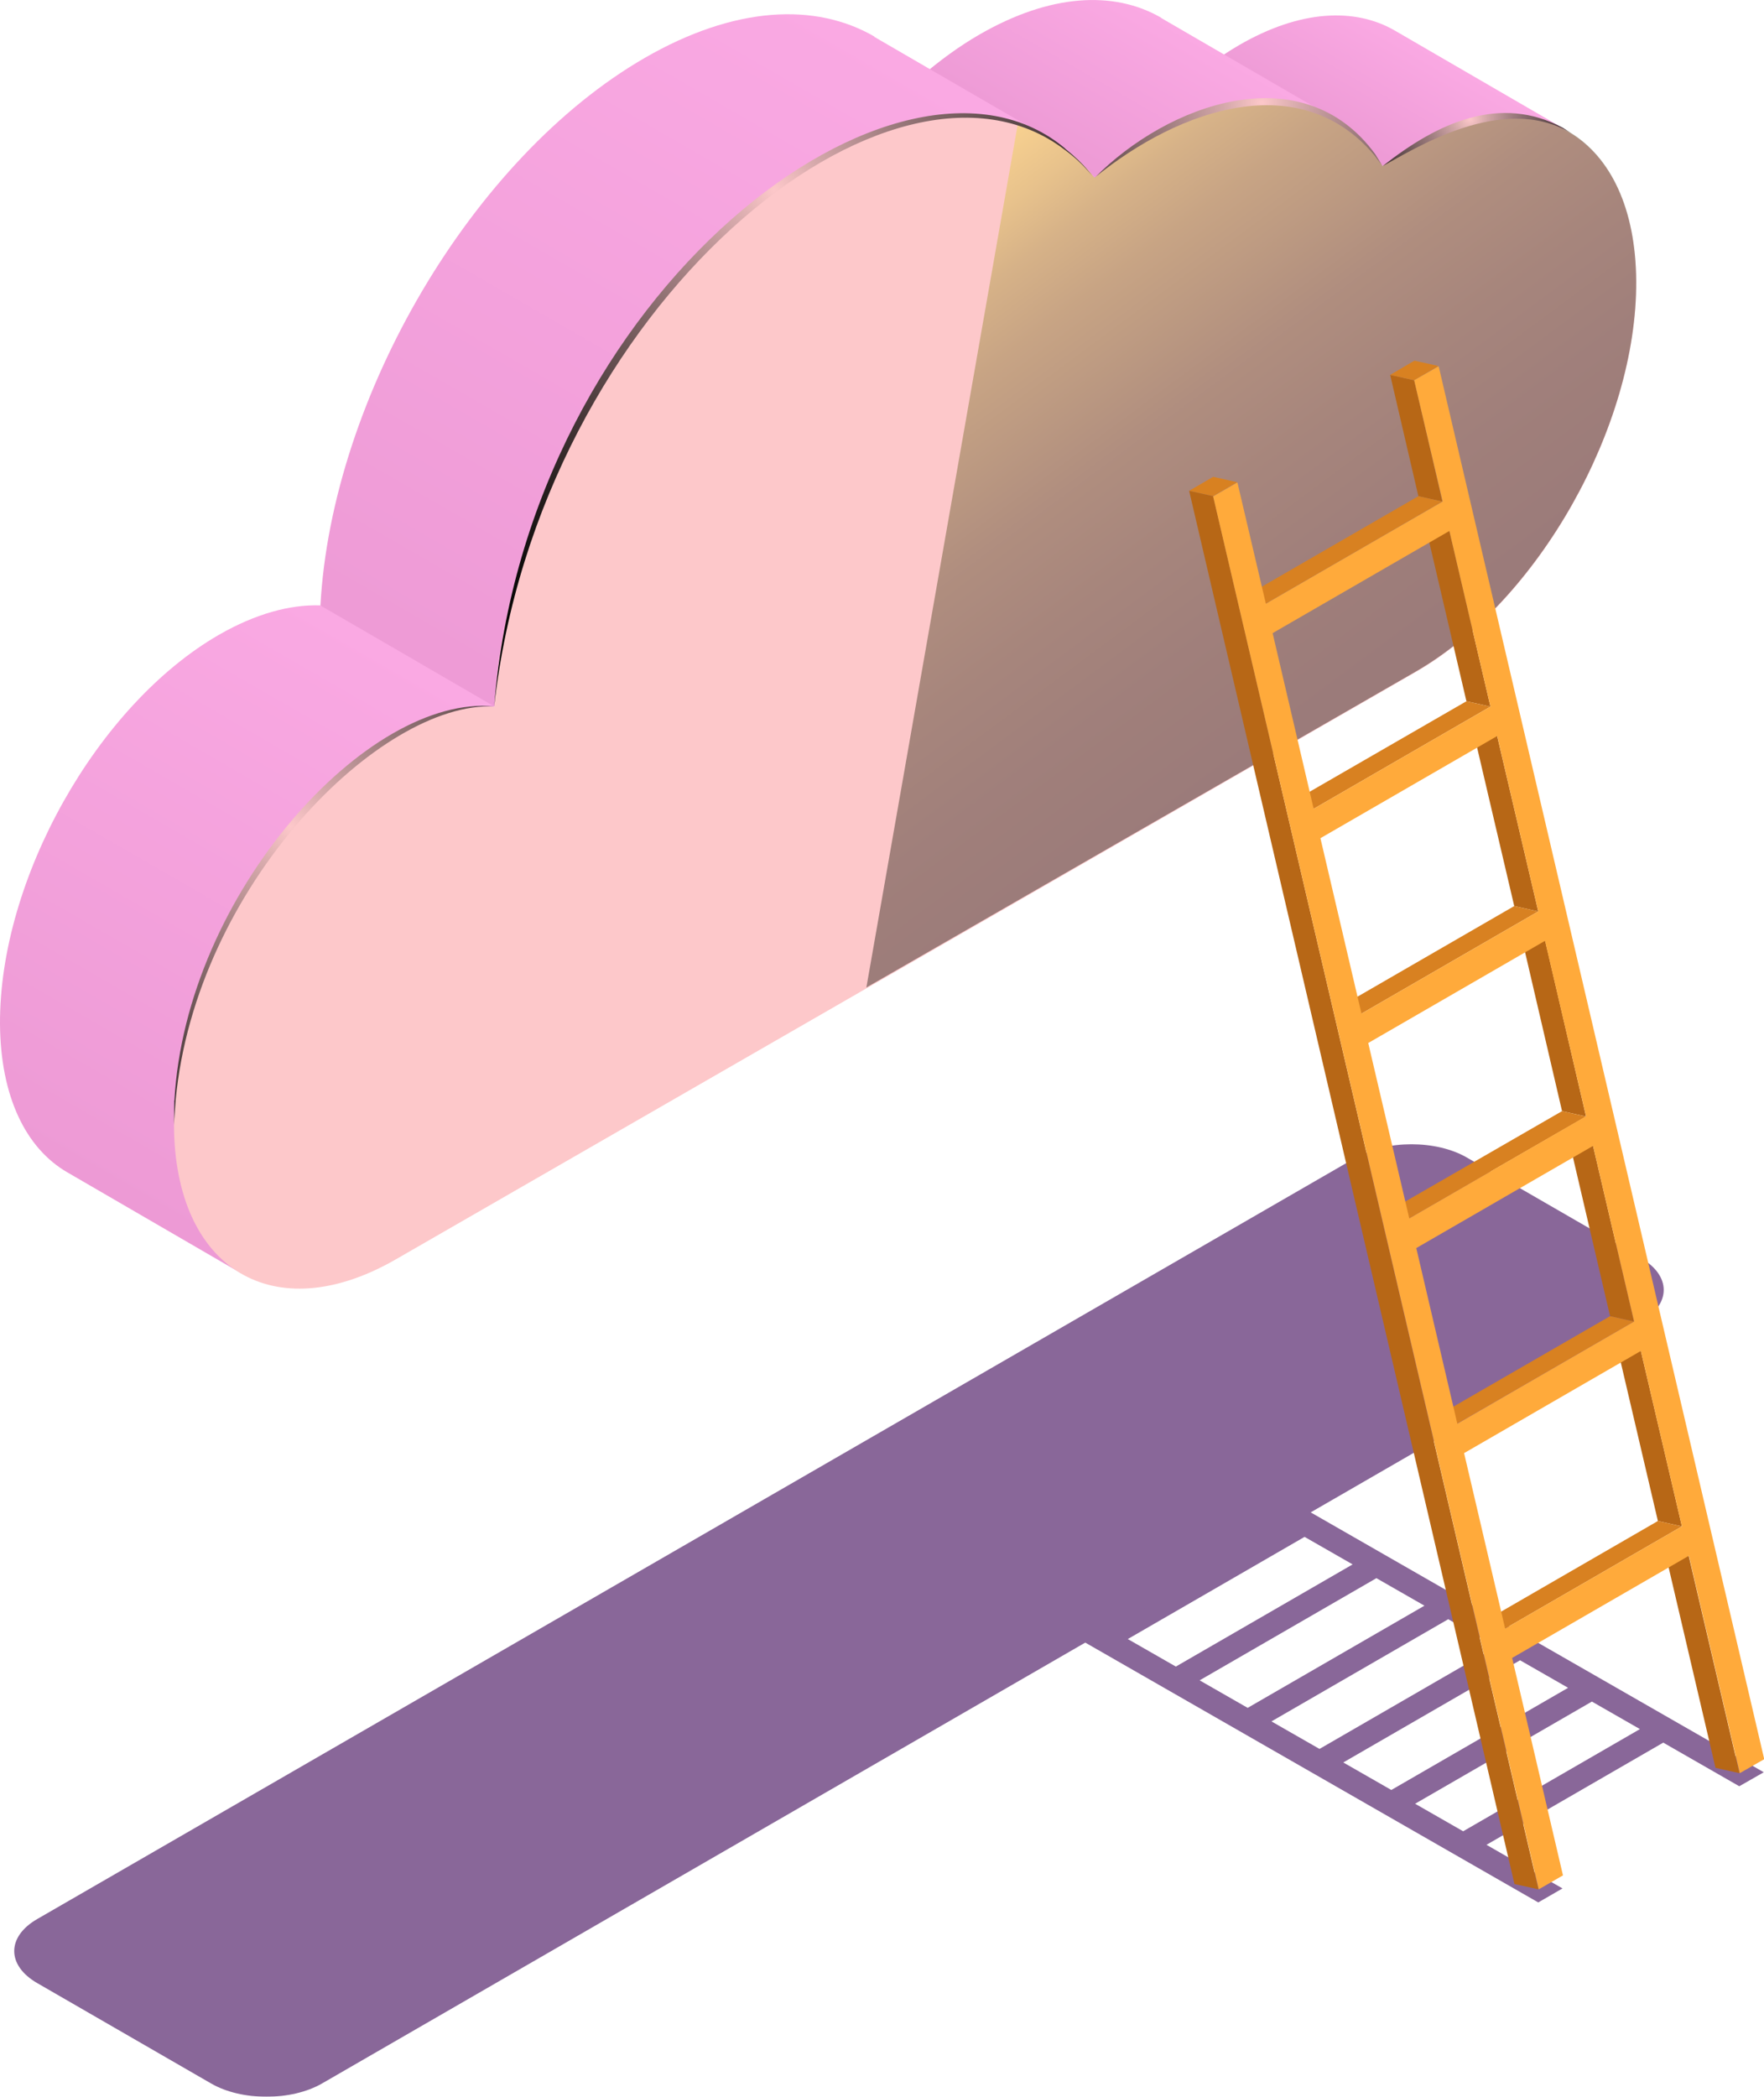 <?xml version="1.0" encoding="UTF-8"?>
<svg xmlns="http://www.w3.org/2000/svg" xmlns:xlink="http://www.w3.org/1999/xlink" viewBox="0 0 75.64 89.88">
  <defs>
    <style>
      .cls-1 {
        fill: url(#_ÂÁ_Ï_ÌÌ_È_ËÂÌÚ_205-3);
      }

      .cls-2 {
        fill: url(#_ÂÁ_Ï_ÌÌ_È_ËÂÌÚ_205-2);
      }

      .cls-3 {
        fill: url(#_ÂÁ_Ï_ÌÌ_È_ËÂÌÚ_205-4);
      }

      .cls-4 {
        isolation: isolate;
      }

      .cls-4, .cls-5 {
        fill: none;
      }

      .cls-6 {
        fill: #ffaa3b;
      }

      .cls-7 {
        fill: #fdc8ca;
      }

      .cls-8 {
        fill: #b76716;
      }

      .cls-9 {
        fill: #d88121;
      }

      .cls-10 {
        fill: #3a0155;
      }

      .cls-11 {
        fill: url(#_ÂÁ_Ï_ÌÌ_È_ËÂÌÚ_215-3);
      }

      .cls-11, .cls-12, .cls-13, .cls-14, .cls-15 {
        mix-blend-mode: screen;
      }

      .cls-12 {
        fill: url(#_ÂÁ_Ï_ÌÌ_È_ËÂÌÚ_215-2);
      }

      .cls-13 {
        fill: url(#_ÂÁ_Ï_ÌÌ_È_ËÂÌÚ_215-4);
      }

      .cls-14 {
        fill: url(#_ÂÁ_Ï_ÌÌ_È_ËÂÌÚ_215);
      }

      .cls-5 {
        mix-blend-mode: multiply;
        opacity: .6;
      }

      .cls-15 {
        fill: url(#_ÂÁ_Ï_ÌÌ_È_ËÂÌÚ_226);
        opacity: .4;
      }

      .cls-16 {
        fill: url(#_ÂÁ_Ï_ÌÌ_È_ËÂÌÚ_205);
      }
    </style>
    <linearGradient id="_ÂÁ_Ï_ÌÌ_È_ËÂÌÚ_205" data-name="¡ÂÁ˚ÏˇÌÌ˚È „‡‰ËÂÌÚ 205" x1="60.87" y1="1.92" x2="58.22" y2="6.51" gradientUnits="userSpaceOnUse">
      <stop offset="0" stop-color="#faa9e3"/>
      <stop offset="1" stop-color="#ed9ad5"/>
    </linearGradient>
    <linearGradient id="_ÂÁ_Ï_ÌÌ_È_ËÂÌÚ_205-2" data-name="¡ÂÁ˚ÏˇÌÌ˚È „‡‰ËÂÌÚ 205" x1="50.2" y1="1" x2="46.52" y2="7.38" xlink:href="#_ÂÁ_Ï_ÌÌ_È_ËÂÌÚ_205"/>
    <linearGradient id="_ÂÁ_Ï_ÌÌ_È_ËÂÌÚ_205-3" data-name="¡ÂÁ˚ÏˇÌÌ˚È „‡‰ËÂÌÚ 205" x1="36.32" y1=".89" x2="18.9" y2="31.06" xlink:href="#_ÂÁ_Ï_ÌÌ_È_ËÂÌÚ_205"/>
    <linearGradient id="_ÂÁ_Ï_ÌÌ_È_ËÂÌÚ_205-4" data-name="¡ÂÁ˚ÏˇÌÌ˚È „‡‰ËÂÌÚ 205" x1="16.35" y1="27.46" x2="3.1" y2="50.41" xlink:href="#_ÂÁ_Ï_ÌÌ_È_ËÂÌÚ_205"/>
    <linearGradient id="_ÂÁ_Ï_ÌÌ_È_ËÂÌÚ_226" data-name="¡ÂÁ˚ÏˇÌÌ˚È „‡‰ËÂÌÚ 226" x1="40.18" y1="7.48" x2="74.15" y2="53.19" gradientUnits="userSpaceOnUse">
      <stop offset="0" stop-color="#ffec3d"/>
      <stop offset="0" stop-color="#f5e33a"/>
      <stop offset=".05" stop-color="#c7b92f"/>
      <stop offset=".09" stop-color="#9c9125"/>
      <stop offset=".14" stop-color="#776e1c"/>
      <stop offset=".2" stop-color="#565014"/>
      <stop offset=".25" stop-color="#3b360e"/>
      <stop offset=".32" stop-color="#252208"/>
      <stop offset=".4" stop-color="#141204"/>
      <stop offset=".49" stop-color="#080802"/>
      <stop offset=".63" stop-color="#010100"/>
      <stop offset="1" stop-color="#000"/>
    </linearGradient>
    <radialGradient id="_ÂÁ_Ï_ÌÌ_È_ËÂÌÚ_215" data-name="¡ÂÁ˚ÏˇÌÌ˚È „‡‰ËÂÌÚ 215" cx="63.03" cy="5.09" fx="63.03" fy="5.09" r="8.32" gradientUnits="userSpaceOnUse">
      <stop offset="0" stop-color="#fdc8ca"/>
      <stop offset=".08" stop-color="#d7aaac"/>
      <stop offset=".22" stop-color="#9f7d7f"/>
      <stop offset=".36" stop-color="#6e5758"/>
      <stop offset=".5" stop-color="#463738"/>
      <stop offset=".63" stop-color="#271f1f"/>
      <stop offset=".76" stop-color="#110e0e"/>
      <stop offset=".89" stop-color="#040303"/>
      <stop offset="1" stop-color="#000"/>
    </radialGradient>
    <radialGradient id="_ÂÁ_Ï_ÌÌ_È_ËÂÌÚ_215-2" data-name="¡ÂÁ˚ÏˇÌÌ˚È „‡‰ËÂÌÚ 215" cx="12.45" cy="35.42" fx="12.45" fy="35.42" r="24.53" xlink:href="#_ÂÁ_Ï_ÌÌ_È_ËÂÌÚ_215"/>
    <radialGradient id="_ÂÁ_Ï_ÌÌ_È_ËÂÌÚ_215-3" data-name="¡ÂÁ˚ÏˇÌÌ˚È „‡‰ËÂÌÚ 215" cx="33.19" cy="8.14" fx="33.19" fy="8.14" r="25.43" xlink:href="#_ÂÁ_Ï_ÌÌ_È_ËÂÌÚ_215"/>
    <radialGradient id="_ÂÁ_Ï_ÌÌ_È_ËÂÌÚ_215-4" data-name="¡ÂÁ˚ÏˇÌÌ˚È „‡‰ËÂÌÚ 215" cx="54.11" cy="4.42" fx="54.11" fy="4.42" r="19.23" xlink:href="#_ÂÁ_Ï_ÌÌ_È_ËÂÌÚ_215"/>
  </defs>
  <g class="cls-4">
    <g id="Livello_2" data-name="Livello 2">
      <g id="_0" data-name="0">
        <g id="_7" data-name="7">
          <g class="cls-5">
            <path class="cls-10" d="m54.72,63.98l-1.05.6,1.28.73-7.58,4.38-1.28-.73-1.04.6,20.91,11.99,1.04-.6-3.26-1.87,7.58-4.38,3.26,1.87,1.05-.6-20.91-11.99Zm-6.36,6.28l7.58-4.38,2.06,1.18-7.58,4.38-2.06-1.18Zm3.08,1.77l7.58-4.38,2.06,1.18-7.58,4.38-2.06-1.18Zm3.08,1.76l7.58-4.38,2.06,1.18-7.58,4.38-2.06-1.18Zm3.08,1.76l7.58-4.38,2.06,1.18-7.58,4.38-2.06-1.18Zm5.14,2.95l-2.06-1.18,7.58-4.38,2.06,1.18-7.58,4.38Z"/>
            <path class="cls-10" d="m70.35,56.66L13.81,89.31c-1.32.76-3.45.76-4.76,0l-7.45-4.3c-1.32-.76-1.32-1.99,0-2.75l56.54-32.64c1.32-.76,3.45-.76,4.76,0l7.45,4.3c1.32.76,1.32,1.99,0,2.75Z"/>
          </g>
          <g class="cls-4">
            <path class="cls-16" d="m59.81,1.31c-1.73-1-4.08-.88-6.67.62-.45.26-.88.55-1.31.86l7.46,4.33c.43-.32,6.25-2.48,7.98-1.48l-7.46-4.33Z"/>
            <path class="cls-2" d="m49.79.76c-2.02-1.17-4.76-1.03-7.79.72-.87.5-1.71,1.12-2.52,1.81l7.46,4.33c.81-.69,8.3-3.7,10.31-2.52l-7.46-4.33Z"/>
            <path class="cls-1" d="m37.5,1.57c-2.55-1.48-6.02-1.3-9.85.91-7.4,4.27-13.42,14.55-13.91,23.47l1.91,3.23,5.55,1.1L44.95,5.91l-7.46-4.33Z"/>
            <path class="cls-3" d="m17.37,28.06l-3.64-2.11c-1.3-.04-2.77.36-4.34,1.26C4.17,30.22-.03,37.69,0,43.89c.02,3.13,1.12,5.34,2.88,6.36l7.46,4.33,10.85-24.3-3.82-2.22Z"/>
            <path class="cls-7" d="m60.6,6.26c-.45.26-.88.55-1.31.86-1.89-3.06-5.59-3.76-9.83-1.31-.87.5-1.71,1.12-2.52,1.81-2.53-3.13-6.89-3.65-11.83-.8-7.4,4.27-13.42,14.55-13.91,23.47-1.3-.04-2.77.36-4.34,1.26-5.23,3.02-9.43,10.48-9.4,16.68.03,6.19,4.3,8.76,9.52,5.75l43.74-25.18c5.25-3.03,9.48-10.53,9.44-16.74-.02-3.11-1.1-5.31-2.83-6.36-1.73-1.05-4.11-.94-6.74.58Z"/>
            <path class="cls-15" d="m67.33,5.68c-1.73-1.05-4.11-.94-6.74.58-.45.26-.88.55-1.31.86-1.89-3.06-5.59-3.76-9.83-1.31-.87.5-1.71,1.12-2.52,1.81-.89-1.1-2-1.87-3.29-2.29l-6.49,37,23.57-13.55c5.25-3.03,9.48-10.53,9.44-16.74-.02-3.11-1.1-5.31-2.83-6.36Z"/>
            <g>
              <path class="cls-14" d="m67.02,5.48c-2.69-1.44-5.36-.24-7.73,1.64,1.32-.71,5.09-3.14,8.04-1.44,0,0-.11-.07-.31-.2Z"/>
              <path class="cls-12" d="m7.47,47.17c0,.67-.01,1.05-.01,1.05,0,0,.02-.38.07-1.05.86-9.21,8.79-17.11,13.67-16.89-5.42-.54-13.23,8.01-13.72,16.89Z"/>
              <path class="cls-11" d="m45.68,6.37c-6.98-5.88-23.06,6.02-24.49,23.91C23.12,13.02,38.3.84,45.64,6.41c.45.33.77.64.97.87.2.22.31.34.31.34,0,0-.11-.12-.3-.35-.19-.23-.51-.55-.95-.9Z"/>
              <path class="cls-13" d="m46.93,7.62c3.7-3.01,8.83-4.7,11.99-.98.24.31.37.49.37.49,0,0-.12-.19-.32-.52-3.12-4.27-8.9-2.16-12.03,1.01Z"/>
            </g>
          </g>
          <g>
            <polygon class="cls-8" points="74.59 76.01 73.56 75.78 71.38 66.46 72.41 66.69 74.59 76.01"/>
            <polygon class="cls-8" points="72.12 65.43 71.09 65.2 69.33 57.68 70.36 57.91 72.12 65.43"/>
            <polygon class="cls-9" points="64.54 69.81 63.51 69.58 71.09 65.2 72.12 65.43 64.54 69.81"/>
            <polygon class="cls-8" points="70.07 56.65 69.04 56.42 67.28 48.89 68.31 49.12 70.07 56.65"/>
            <polygon class="cls-9" points="62.48 61.03 61.45 60.8 69.04 56.42 70.07 56.65 62.48 61.03"/>
            <polygon class="cls-8" points="68.01 47.86 66.98 47.63 65.23 40.11 66.26 40.34 68.01 47.86"/>
            <polygon class="cls-9" points="60.43 52.23 59.4 52 66.98 47.63 68.01 47.86 60.43 52.23"/>
            <polygon class="cls-8" points="65.96 39.07 64.93 38.84 63.17 31.33 64.2 31.56 65.96 39.07"/>
            <polygon class="cls-9" points="58.38 43.45 57.35 43.22 64.93 38.84 65.96 39.07 58.38 43.45"/>
            <polygon class="cls-8" points="63.91 30.29 62.88 30.06 61.12 22.53 62.15 22.76 63.91 30.29"/>
            <polygon class="cls-8" points="61.85 21.5 60.82 21.27 59.61 16.07 60.64 16.3 61.85 21.5"/>
            <polygon class="cls-9" points="60.64 16.3 59.61 16.07 60.65 15.46 61.68 15.69 60.64 16.3"/>
            <polygon class="cls-9" points="56.33 34.67 55.29 34.44 62.88 30.06 63.91 30.29 56.33 34.67"/>
            <polygon class="cls-9" points="54.27 25.88 53.24 25.65 60.82 21.27 61.85 21.5 54.27 25.88"/>
            <polygon class="cls-9" points="52.02 21.27 50.99 21.04 52.02 20.44 53.05 20.67 52.02 21.27"/>
            <polygon class="cls-8" points="65.97 80.99 64.94 80.76 50.99 21.04 52.02 21.27 65.97 80.99"/>
            <path class="cls-6" d="m60.64,16.3l1.05-.6,13.96,59.71-1.05.6-2.18-9.32-7.58,4.38,2.18,9.32-1.04.6-13.96-59.71,1.04-.6,1.22,5.2,7.58-4.38-1.22-5.2Zm9.43,40.35l-1.76-7.53-7.58,4.38,1.76,7.53,7.58-4.38h0Zm-6.16-26.36l-1.76-7.53-7.58,4.38,1.76,7.53,7.58-4.38h0Zm8.21,35.14l-1.76-7.52-7.58,4.38,1.76,7.52,7.58-4.38h0Zm-6.16-26.36l-1.76-7.52-7.58,4.38,1.76,7.52,7.58-4.38h0Zm2.05,8.78l-1.76-7.52-7.58,4.38,1.76,7.52,7.58-4.38h0Z"/>
          </g>
        </g>
      </g>
    </g>
  </g>
</svg>